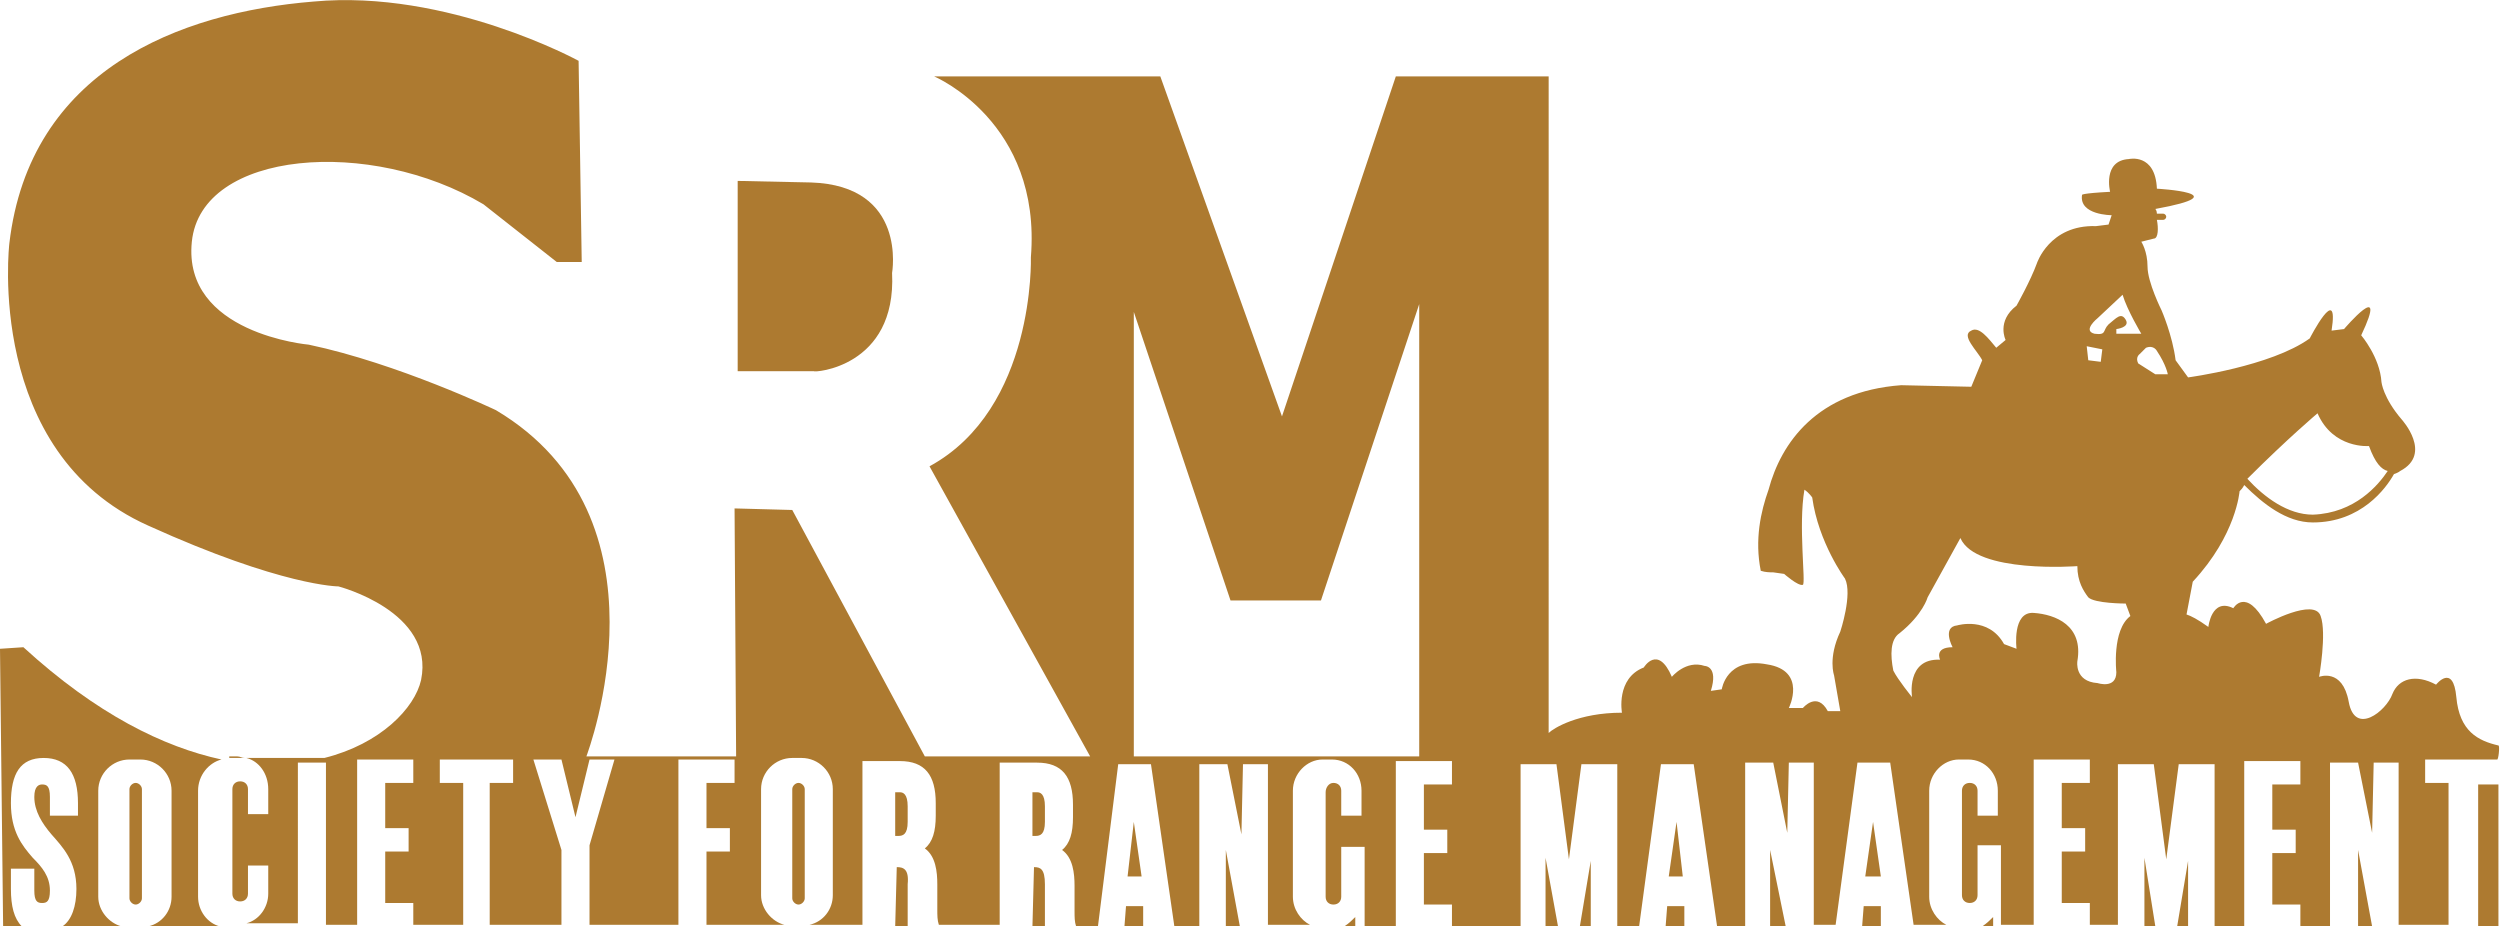 <?xml version="1.0" encoding="utf-8"?>
<!-- Generator: Adobe Illustrator 28.0.0, SVG Export Plug-In . SVG Version: 6.00 Build 0)  -->
<svg version="1.1" id="Layer_1" xmlns="http://www.w3.org/2000/svg" xmlns:xlink="http://www.w3.org/1999/xlink" x="0px" y="0px"
	 viewBox="0 0 160.3 59.4" style="enable-background:new 0 0 160.3 59.4;" xml:space="preserve">
<style type="text/css">
	.st0{enable-background:new    ;}
	.st1{fill:#AD7A30;}
</style>
<g id="Symbols" class="st0">
	<g id="Nav-Bar" transform="translate(-320, -74)">
		<g id="srm-logo-white" transform="translate(320, 74)">
			<polygon id="Path" class="st1" points="113.5,59.4 114.5,59.4 113.5,54.5 			"/>
			<polygon id="Path_00000080173332192200875980000010185658414955635357_" class="st1" points="99.1,59.4 99.9,59.4 99.1,55 			"/>
			<polygon id="Path_00000035510854015244731390000000589835890233222039_" class="st1" points="78.6,59.4 79.5,59.4 78.6,54.5 			
				"/>
			<polygon id="Path_00000057861809995128759440000000383136998211720865_" class="st1" points="107,56.2 107.9,56.2 107.5,52.7 			
				"/>
			<polygon id="Path_00000120543943860429088170000017727569410714961080_" class="st1" points="102,59.4 102,55.2 101.3,59.4 			
				"/>
			<polygon id="Path_00000085247027903703122170000016198225225963184818_" class="st1" points="106.9,58.1 106.8,59.4 108,59.4 
				108,58.1 			"/>
			<polygon id="Path_00000032617309584063846420000014639522866311477688_" class="st1" points="72.3,56.2 73.2,56.2 72.7,52.7 			
				"/>
			<polygon id="Path_00000039091809603365079740000011818788473066489531_" class="st1" points="72.2,58.1 72.1,59.4 73.3,59.4 
				73.3,58.1 			"/>
			<path id="Path_00000177474144984587074840000005449360123122392455_" class="st1" d="M0,41.6l0.2,17.8l0.1,0v0h1.1
				c-0.5-0.5-0.7-1.3-0.7-2.4v-1.3h1.5v1.4c0,0.7,0.2,0.8,0.5,0.8c0.3,0,0.5-0.1,0.5-0.8c0-0.9-0.5-1.5-1.1-2.1
				c-0.7-0.8-1.4-1.7-1.4-3.5c0-1.9,0.6-2.9,2.1-2.9s2.2,1,2.2,2.9v0.8H3.2v-1.2c0-0.7-0.2-0.8-0.5-0.8c-0.2,0-0.5,0.1-0.5,0.8
				c0,0.9,0.5,1.7,1.1,2.4c0.7,0.8,1.6,1.7,1.6,3.5c0,1.1-0.3,2-0.9,2.4h3.8c-0.8-0.2-1.5-1-1.5-1.9v-6.8c0-1.1,0.9-2,2-2H9
				c1.1,0,2,0.9,2,2v6.8c0,0.9-0.6,1.7-1.5,1.9h4.6c-0.8-0.2-1.4-1-1.4-1.9v-6.8c0-1,0.7-1.8,1.5-2c-3.7-0.8-8-2.9-12.7-7.2L0,41.6z
				"/>
			<path id="Path_00000013882980288556777490000003653685511823251588_" class="st1" d="M51.2,50.2c-0.2,0-0.4,0.2-0.4,0.4v7
				c0,0.2,0.2,0.4,0.4,0.4c0.2,0,0.4-0.2,0.4-0.4v-7C51.6,50.4,51.4,50.2,51.2,50.2z"/>
			<path id="Path_00000089568751661467512740000001004016529261178029_" class="st1" d="M8.7,50.2c-0.2,0-0.4,0.2-0.4,0.4v7
				c0,0.2,0.2,0.4,0.4,0.4c0.2,0,0.4-0.2,0.4-0.4v-7C9.1,50.4,8.9,50.2,8.7,50.2z"/>
			<path id="Path_00000084509118208670708130000001676762570027336606_" class="st1" d="M57.5,55.6L57.5,55.6l-0.1,3.8h0.8v-2.7
				C58.3,55.7,57.9,55.6,57.5,55.6z"/>
			<path id="Path_00000147921325718162679650000002562566529063718319_" class="st1" d="M58.2,52.7v-1c0-0.8-0.3-0.9-0.5-0.9h-0.3
				v2.8h0.2C57.9,53.6,58.2,53.5,58.2,52.7z"/>
			<path id="Path_00000036930987511604803680000005697637861565869961_" class="st1" d="M67,52.7v-1c0-0.8-0.3-0.9-0.5-0.9h-0.3v2.8
				h0.2C66.7,53.6,67,53.5,67,52.7z"/>
			<polygon id="Path_00000133513961495322557850000017700544121355514266_" class="st1" points="119.5,58.1 119.4,59.4 120.6,59.4 
				120.6,58.1 			"/>
			<path id="Path_00000152942943368379416650000007684308378950981789_" class="st1" d="M66.3,55.6L66.3,55.6l-0.1,3.8H67v-2.7
				C67,55.7,66.7,55.6,66.3,55.6z"/>
			<path id="Path_00000153663360303007212750000000525341993727006625_" class="st1" d="M86.2,59.4h0.7v-0.6
				C86.7,59,86.5,59.2,86.2,59.4z"/>
			<polygon id="Path_00000023256358312005644710000000919300727488634552_" class="st1" points="140.3,59.4 140.3,55.2 139.6,59.4 
							"/>
			<polygon id="Path_00000071523446568441817440000010015701713843882169_" class="st1" points="151.2,59.4 152.1,59.4 151.2,54.5 
							"/>
			<path id="Shape" class="st1" d="M160.2,47.8c-1.3-0.3-2.5-0.9-2.7-3.1c-0.2-2.2-1.3-0.8-1.3-0.8c-1.3-0.7-2.4-0.4-2.8,0.6
				c-0.4,1.1-2.4,2.7-2.8,0.5c-0.4-2.2-1.9-1.6-1.9-1.6s0.5-2.8,0.1-3.9c-0.4-1.2-3.5,0.5-3.5,0.5c-1.3-2.4-2.1-1-2.1-1
				c-1.4-0.7-1.6,1.2-1.6,1.2c-0.7-0.5-1.1-0.7-1.4-0.8l0.4-2.1c2.8-3,3-5.8,3-5.8c0.1-0.1,0.2-0.2,0.3-0.4c1.2,1.2,2.7,2.4,4.4,2.4
				h0c3.1,0,4.7-2.2,5.2-3.1c0.3-0.1,0.4-0.2,0.4-0.2c2.1-1.1,0.1-3.3,0.1-3.3c-1.2-1.4-1.3-2.4-1.3-2.4c-0.1-1.6-1.3-3-1.3-3
				c1.8-3.8-1.1-0.4-1.1-0.4l-0.8,0.1c0.5-3.2-1.4,0.5-1.4,0.5c-2.5,1.8-7.8,2.5-7.8,2.5l-0.8-1.1c-0.2-1.6-0.9-3.2-0.9-3.2
				s-0.9-1.8-0.9-2.8s-0.4-1.6-0.4-1.6l0.8-0.2c0.3,0,0.3-0.7,0.2-1.2h0.4c0.1,0,0.2-0.1,0.2-0.2c0-0.1-0.1-0.2-0.2-0.2h-0.4
				c0-0.2-0.1-0.3-0.1-0.3c5.5-1,0.1-1.3,0.1-1.3c-0.1-2.3-1.8-1.9-1.8-1.9c-1.7,0.1-1.2,2.1-1.2,2.1c-1.9,0.1-1.8,0.2-1.8,0.2
				c-0.2,1.3,1.9,1.3,1.9,1.3l-0.2,0.6l-0.8,0.1c-3-0.1-3.8,2.4-3.8,2.4c-0.4,1.1-1.3,2.7-1.3,2.7c-1.3,1-0.7,2.2-0.7,2.2l-0.6,0.5
				c-0.5-0.6-1.1-1.4-1.6-1.1c-0.7,0.3,0.4,1.3,0.7,1.9l-0.7,1.7l-4.5-0.1c-5.4,0.4-7.7,3.7-8.5,6.7c-0.5,1.4-0.9,3.2-0.5,5.2
				c0.3,0.1,0.6,0.1,0.8,0.1l0.7,0.1c0,0,0.9,0.8,1.2,0.7c0.2-0.1-0.3-3.8,0.1-6.1c0.3,0.2,0.5,0.5,0.5,0.5c0.4,2.9,2.1,5.2,2.1,5.2
				c0.5,1-0.3,3.4-0.3,3.4c-0.8,1.7-0.4,2.8-0.4,2.8l0.4,2.3h-0.8c-0.7-1.3-1.6-0.2-1.6-0.2h-0.9c0,0,1.2-2.4-1.4-2.8
				c-2.6-0.5-2.9,1.6-2.9,1.6l-0.7,0.1c0.5-1.6-0.4-1.6-0.4-1.6c-1.2-0.4-2.1,0.7-2.1,0.7c-0.9-2.1-1.8-0.6-1.8-0.6
				c-1.8,0.7-1.4,2.9-1.4,2.9c-2.8,0-4.4,1-4.7,1.3V4.9h-8h-1.8l-7.3,21.8L74.4,4.9H59.9c0,0,6.9,2.9,6.2,11.6c0,0,0.3,9.7-6.5,13.4
				l10.3,18.6H59.3l-8.5-15.8l-3.7-0.1l0.1,15.9h-9.6c0.1-0.3,5.8-15.3-5.8-22.2c0,0-6.3-3-12-4.2c0,0-8.1-0.7-7.5-6.6
				c0.6-5.9,11.5-6.7,18.7-2.4l4.7,3.7l1.6,0L37.1,3.9c0,0-8.4-4.6-17-3.8C11.5,0.8,1.9,4.5,0.6,15.6c0,0-1.6,13.4,8.9,18.1
				c8.6,3.9,12.2,3.9,12.2,3.9s6.2,1.6,5.3,6c-0.4,1.8-2.6,4.1-6.2,5h-5c0.8,0.2,1.4,1,1.4,2v1.6h-1.3v-1.6c0-0.3-0.2-0.5-0.5-0.5
				c-0.3,0-0.5,0.2-0.5,0.5v6.7c0,0.3,0.2,0.5,0.5,0.5c0.3,0,0.5-0.2,0.5-0.5v-1.8h1.3v1.8c0,0.9-0.6,1.7-1.4,1.9h3.3V48.9h1.8v10.4
				h2v-1.4v-3.3v-1.5v-2.9v-1.4v-0.1h3.6v1.5h-1.8v2.9h1.5v1.5h-1.5v3.3h1.8v1.4h3.2v-9.1h-1.5v-1.5h4.7v1.5h-1.5v9.1H36v-4.8
				l-1.8-5.8H36l0.9,3.7l0.9-3.7h1.6l-1.6,5.5v5.1h5.7v-4.7v-1.5v-2.9v-1.4v-0.1h3.6v1.5h-1.8v2.9h1.5v1.5h-1.5v4.7h5
				c-0.8-0.2-1.5-1-1.5-1.9v-6.8c0-1.1,0.9-2,2-2h0.6c1.1,0,2,0.9,2,2v6.8c0,0.9-0.6,1.7-1.5,1.9h3.4V48.8h2.4
				c1.6,0,2.3,0.9,2.3,2.7v0.8c0,1-0.2,1.7-0.7,2.1c0.7,0.5,0.8,1.5,0.8,2.3v1.6c0,0.4,0,0.7,0.1,1h3.9V48.9h2.4
				c1.6,0,2.3,0.9,2.3,2.7v0.8c0,1-0.2,1.7-0.7,2.1c0.7,0.5,0.8,1.5,0.8,2.3v1.6c0,0.4,0,0.7,0.1,1h1.4L71.7,49h2.1l1.5,10.4h1.6V49
				h1.8l0.9,4.5l0.1-4.5h1.6v10.3H84c-0.6-0.3-1.1-1-1.1-1.8v-6.8c0-1.1,0.9-2,1.9-2h0.6c1.1,0,1.9,0.9,1.9,2v1.6H86v-1.6
				c0-0.3-0.2-0.5-0.5-0.5S85,50.5,85,50.8v6.7c0,0.3,0.2,0.5,0.5,0.5s0.5-0.2,0.5-0.5v-3.2h0.9h0.4h0.2v5.1h2v-1.4v-3.3v-1.5v-2.9
				v-1.4v-0.1h3.6v1.5h-1.8v2.9h1.5v1.5h-1.5v3.3h1.8v1.4h4.4V49h2.3l0.8,6.1l0.8-6.1h2.3v10.4h1.4l1.4-10.4h2.1l1.5,10.4h1.8V48.9
				h1.8l0.9,4.5l0.1-4.5h1.6v10.4h1.4l1.4-10.4h2.1l1.5,10.4h2.1c-0.6-0.3-1.1-1-1.1-1.8v-6.8c0-1.1,0.9-2,1.9-2h0.6
				c1.1,0,1.9,0.9,1.9,2v1.6h-1.3v-1.6c0-0.3-0.2-0.5-0.5-0.5c-0.3,0-0.5,0.2-0.5,0.5v6.7c0,0.3,0.2,0.5,0.5,0.5
				c0.3,0,0.5-0.2,0.5-0.5v-3.2h0.9h0.4h0.2v5.1h2.1v-1.4v-3.3v-1.5v-2.9v-1.4v-0.1h3.6v1.5h-1.8v2.9h1.5v1.5h-1.5v3.3h1.8v1.4h1.8
				V49h2.3l0.8,6.1l0.8-6.1h2.3v10.4h1.9v-1.4v-3.3v-1.5v-2.9v-1.4v-0.1h3.6v1.5h-1.8v2.9h1.5v1.5h-1.5v3.3h1.8v1.4h1.9V48.9h1.8
				l0.9,4.5l0.1-4.5h1.6v10.4h3.2v-9.1h-1.5v-1.5h4.6C160.2,48.8,160.3,47.8,160.2,47.8z M148.6,26.5c1,2.3,3.3,2.1,3.3,2.1
				c0.4,1.1,0.8,1.5,1.2,1.6c-0.6,0.9-2.1,2.7-4.8,2.8c-1.6,0-3.1-1.1-4.2-2.3C146.7,28.1,148.6,26.5,148.6,26.5z M91,48.5H72.7V20
				l6.2,18.5h5.8L91,19.5V48.5z M134.5,20.4l1.6-1.5c0.3,1,1.2,2.5,1.2,2.5h-1.6v-0.3c0,0,0.9-0.1,0.6-0.6c-0.3-0.5-0.6-0.1-1.1,0.3
				c-0.4,0.4-0.1,0.7-0.9,0.6C133.5,21.2,134.5,20.4,134.5,20.4z M134.8,22.4l-0.1,0.8l-0.8-0.1l-0.1-0.9L134.8,22.4z M135.7,43.1
				c0,1.1-1.2,0.7-1.2,0.7c-1.5-0.1-1.3-1.4-1.3-1.4c0.4-2.3-1.4-3-2.8-3.1c-1.4-0.1-1.1,2.3-1.1,2.3l-0.8-0.3c-1-1.8-3-1.2-3-1.2
				c-1,0.1-0.3,1.4-0.3,1.4c-1.2,0-0.8,0.8-0.8,0.8c-2.2-0.1-1.8,2.4-1.8,2.4s-0.9-1.1-1.2-1.7c-0.2-1-0.2-2,0.4-2.4
				c1.5-1.2,1.8-2.3,1.8-2.3l2.1-3.8c1,2.3,7.5,1.8,7.5,1.8c0,1,0.4,1.6,0.7,2c0.4,0.4,2.4,0.4,2.4,0.4l0.3,0.8
				C135.4,40.4,135.7,43.1,135.7,43.1z M138.2,24l-1.1-0.7c-0.2-0.4,0.1-0.6,0.1-0.6l0.4-0.4c0.5-0.2,0.7,0.2,0.7,0.2
				c0.6,0.9,0.7,1.5,0.7,1.5L138.2,24z"/>
			<path id="Path_00000151543357559430922690000013046207363011184568_" class="st1" d="M127.1,59.4h0.7v-0.6
				C127.6,59,127.4,59.2,127.1,59.4z"/>
			<polygon id="Path_00000090270299979640900150000014770474737616656053_" class="st1" points="137.5,59.4 138.2,59.4 137.5,55 			
				"/>
			<rect id="Rectangle" x="158.9" y="50.3" class="st1" width="1.3" height="9.1"/>
			<polygon id="Path_00000068668570182544673010000017265766851590324910_" class="st1" points="119.6,56.2 120.6,56.2 120.1,52.7 
							"/>
			<path id="Path_00000047777606756501413160000000915374544414608023_" class="st1" d="M57.2,17.5c0,0,1-5.6-5.2-5.8l-4.7-0.1v12.2
				h4.9C52.1,23.9,57.5,23.6,57.2,17.5z"/>
			<path id="Path_00000164485065912561953770000001156588349935418504_" class="st1" d="M14.7,48.6c-0.1,0-0.3,0-0.4,0
				c0,0,0.1,0,0.1,0h1.3c-0.2,0-0.3-0.1-0.5-0.1H14.7z"/>
		</g>
	</g>
</g>
</svg>

